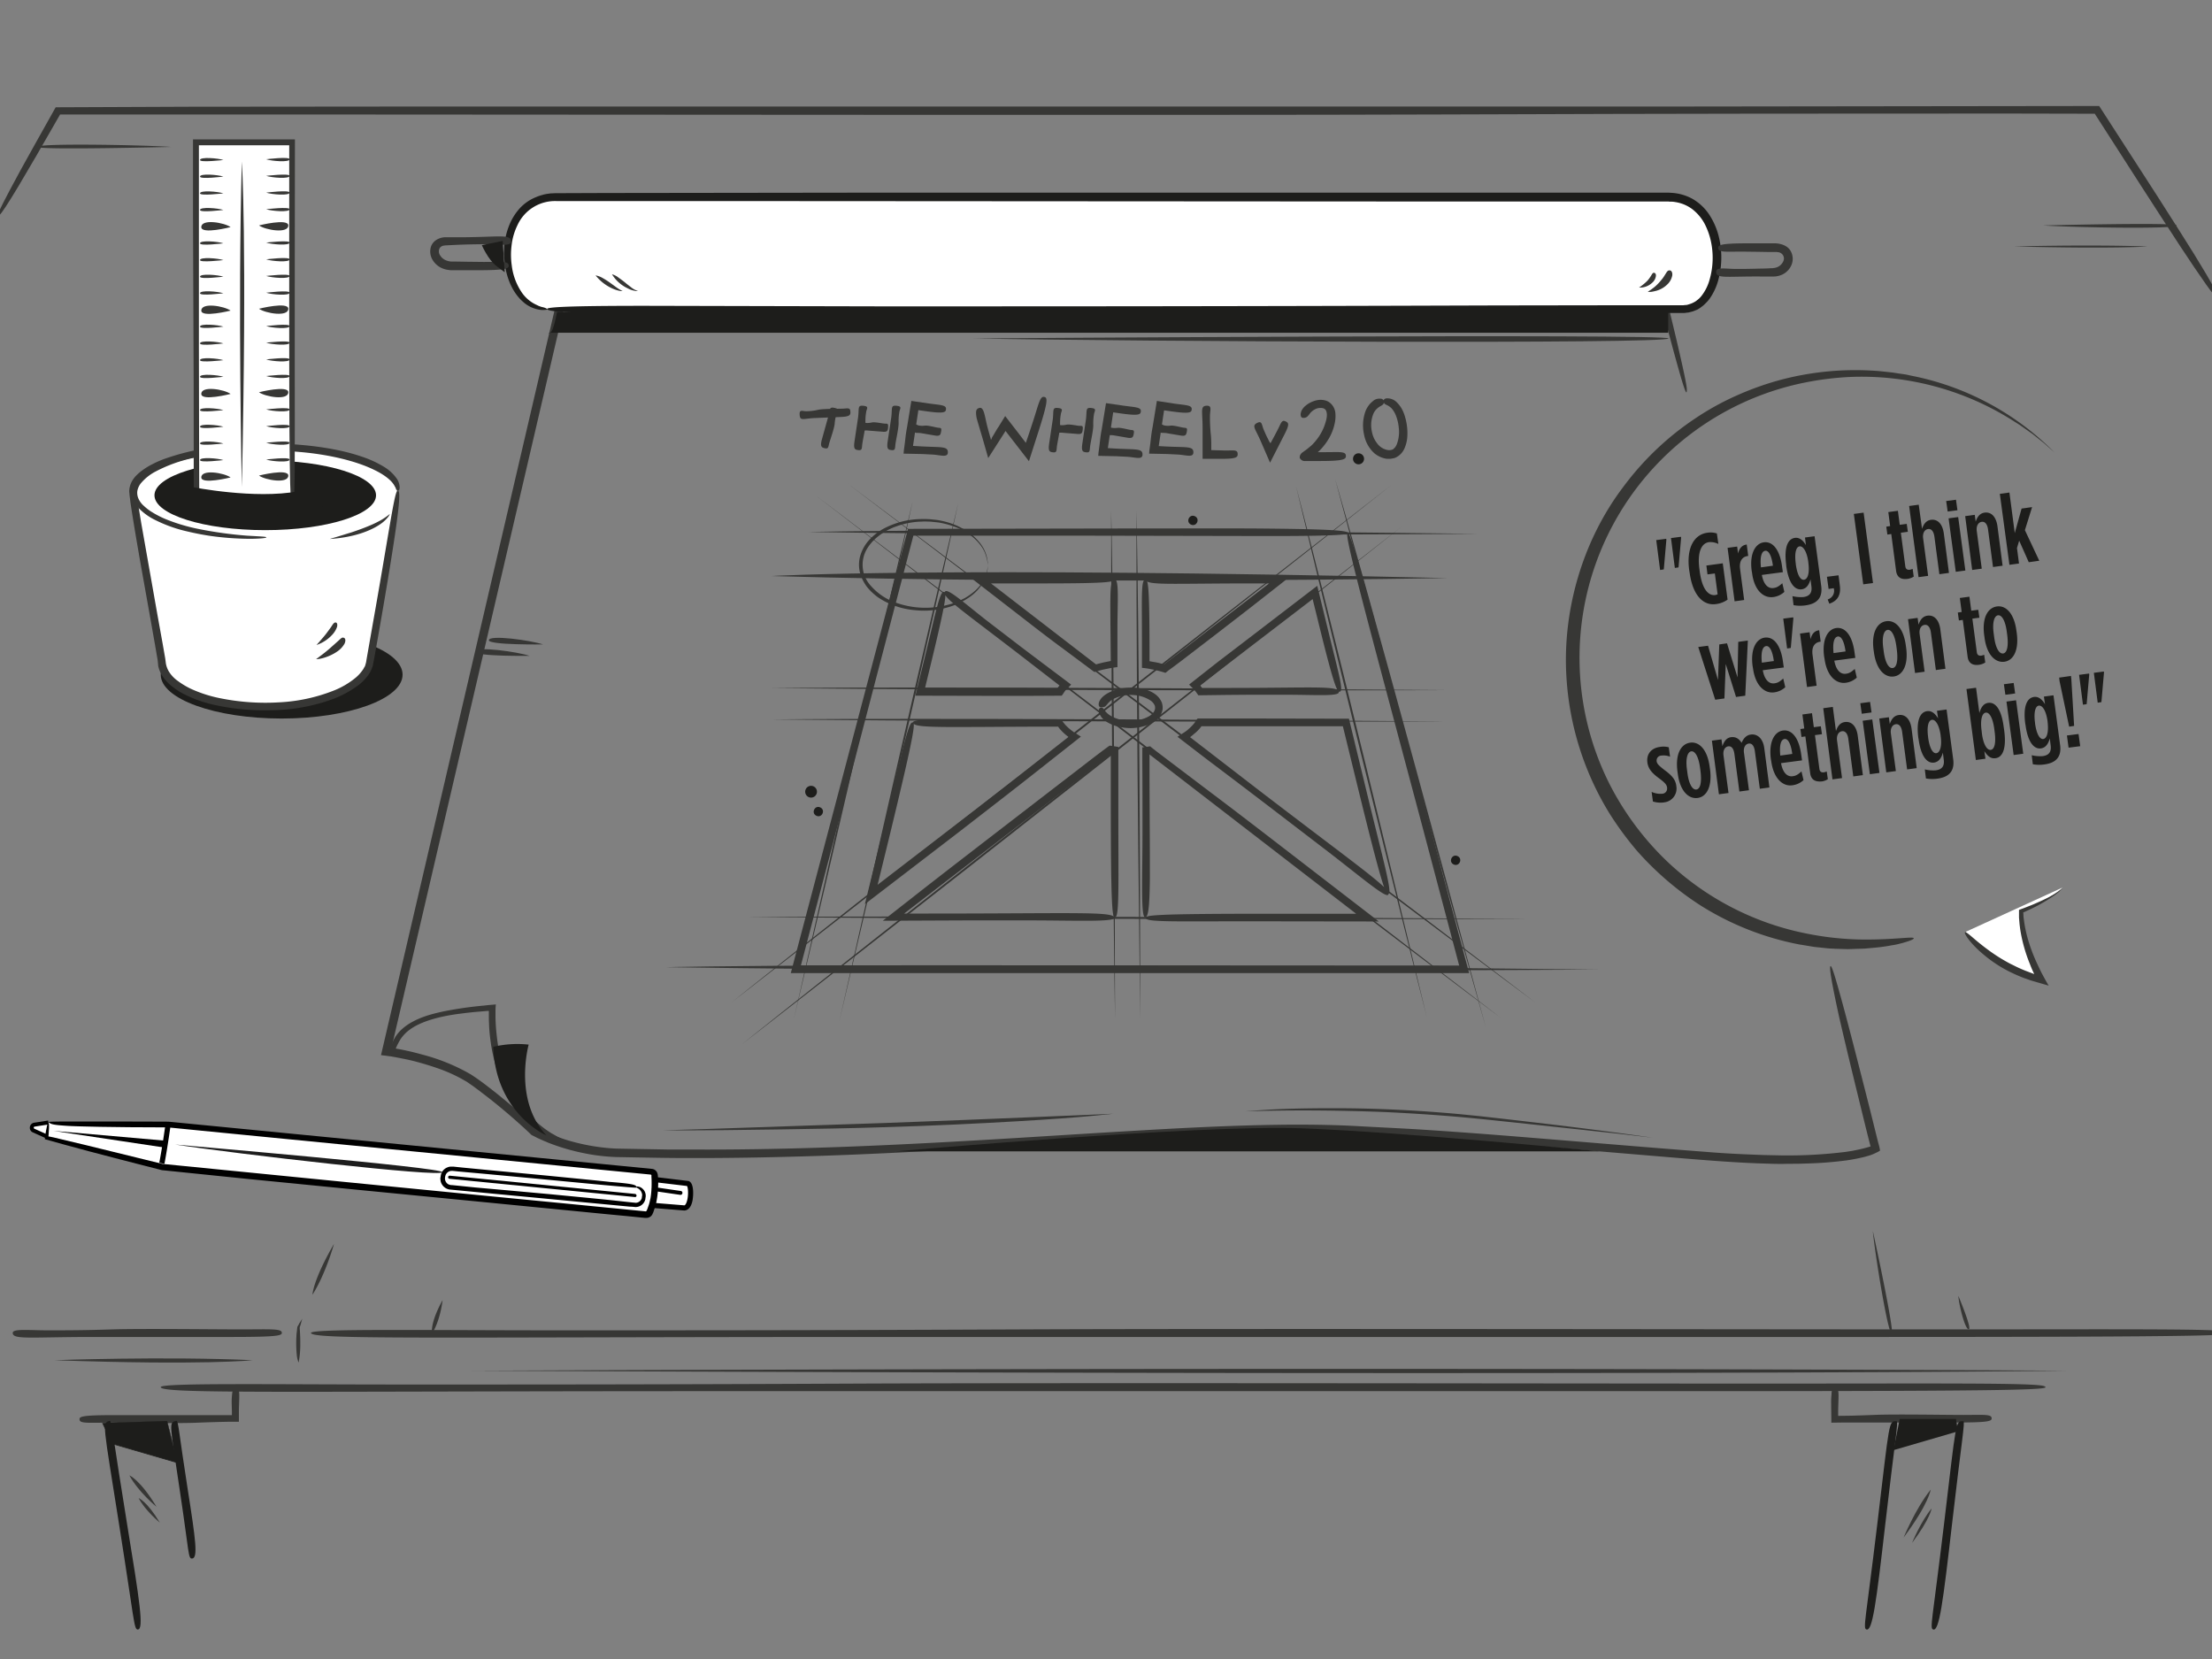 <svg id="Ebene_1" data-name="Ebene 1" xmlns="http://www.w3.org/2000/svg" viewBox="0 0 1200 900"><rect x="0" y="0" width="1200" height="900" fill="#808080" stroke="none"/><defs><style>.cls-1 { fill: #1d1d1b; } .cls-2 { fill: #373735; } .cls-3 { fill: #fff; } .cls-4 { fill: #1d1d1d; } .cls-5 { fill: none; }</style></defs><title>Artboard 1</title><ellipse class="cls-1" cx="152.8" cy="366" rx="65.6" ry="23.8"/><path class="cls-2" d="M1202.7 161.3c-.9.6-8.3-10.1-20.2-28.1-5.9-9-12.9-19.9-20.8-32.1l-25.3-39.4-46.6-.1c-90.7 0-170.9 0-309.7.5s-496.3 0-619.1 0H32.6L19.9 84.2c-3.9 6.7-7.2 12.3-10 17-5.6 9.3-9 14.5-10.2 15.5-1.4 1.2-1.9 1 2-6.6 1.9-3.8 4.9-9.4 9.4-17.7l8-14.4 11.1-19.8 72.6-.3 109.1-.1h685.9l241-.3 31.5 48.8c8.4 13.1 14.9 23.4 19.9 31.4 10 16.2 13.6 23 12.5 23.6z"/><path class="cls-2" d="M993.1 524.1c.7-.2 2.9 7.2 6.5 20.4s8.5 32.4 14.5 56l4.6 18.5.8 3a19.15 19.15 0 0 1 .4 2.1c.1.2-.2.2-.3.3l-.5.3a4.67 4.67 0 0 1-1 .5l-1 .5c-.3.1-.6.3-.9.4l-1.3.5c-.8.3-1.7.5-2.6.8a97.51 97.51 0 0 1-10.5 2.1 203.51 203.51 0 0 1-22.1 1.7c-3.8.2-7.6.1-11.5.2s-7.8-.1-11.8-.2c-15.9-.5-32.5-1.9-49.5-3.3l-52.5-4.4c-35.8-3-70.5-5.9-106-7.8-17.7-.9-35.6-1.7-53.9-1.3l-6.9.1-6.9.2c-4.6.1-9.3.2-13.9.4-9.3.4-18.8.8-28.5 1.3-38.5 2-79.3 4.9-124.3 7.5-22.5 1.2-46 2.4-70.8 3.2s-50.8 1.3-78.3 1.1c-9.4-.1-19.3-.3-30.4-.5a104.37 104.37 0 0 1-17.7-2.1 113.5 113.5 0 0 1-18.9-5.5c-.8-.3-1.6-.7-2.4-1s-1.6-.7-2.5-1.1-1.6-.7-2.5-1.2l-1.2-.6-.6-.3-.5-.3-.5-.5c-2.6-2.5-5.3-4.9-8.1-7.4-5.7-5-11.8-10.1-18.6-15.2-.8-.7-1.7-1.3-2.5-1.9s-1.7-1.3-2.6-1.9l-2.6-1.8-2.8-1.6a84.1 84.1 0 0 0-12.3-5.5c-4.5-1.6-9.2-3-13.8-4.2-2.4-.6-4.9-1.1-7.4-1.6-1.2-.2-2.5-.5-3.8-.7l-1-.2-1.7-.2c-1.1-.2-2.5-.3-3.8-.5l103.7-445.1 359.2.1h225.9l8.7 35.1q3.6 14.55 6 24.9c3.2 13.8 4.9 21.8 4.9 23.9 0 2.6-.4 3-3.5-7.6-1.5-5.3-3.8-13.4-6.9-25.2l-5.5-20.9-6.8-26.1-48.9.2-66.1.1-188 .1H314.1L212.4 568.4l.5.1 2.7.5c1.9.3 3.7.7 5.5 1.1 3.7.8 7.3 1.8 10.9 2.8a106.56 106.56 0 0 1 21 8.6l2.5 1.4 2.4 1.6c1.6 1.1 3.1 2.2 4.6 3.3 3 2.3 5.9 4.5 8.8 6.9 5.8 4.7 11.5 9.5 17 14.6l2.1 1.9.5.5.1.1 1.2.6 2.4 1.2a18.88 18.88 0 0 0 2.5 1.1c3.3 1.4 6.8 2.6 10.2 3.7a111.2 111.2 0 0 0 21.4 4.3c1.8.2 3.6.3 5.4.4l5.5.1 11.1.2 11.1.2h11.1c59.3.4 118.6-2.6 177.8-6.2 27.7-1.7 54.1-3.4 79.4-4.8s49.4-2.4 72.4-2.5c11.5 0 22.8.2 33.7.8s21.5 1.1 31.9 1.7c20.7 1.3 40.3 2.8 58.8 4.3 37 3 69.8 5.8 98.8 8 7.2.6 14.2 1 21 1.3l10 .4 9.6.2a254.31 254.31 0 0 0 34.9-1.9l3.9-.6c1.3-.3 2.5-.5 3.8-.8s2.5-.6 3.6-.9c.6-.2 1.2-.3 1.7-.5l.6-.2s.1.2-.2-.6l-.9-3.5-1.7-6.8-6-24.5c-3.6-14.8-6.4-26.6-8.5-35.8-4-18.5-5.3-26.4-4.4-26.6z"/><path class="cls-3" d="M296.8 167.9h616.4c25 0 26.7-61.1-8.3-61.1H301.8c-36.7 0-33.4 61.1-5 61.1z"/><path class="cls-1" d="M296.8 167.6c0-1.3 20.8-1.7 53.9-1.7l127.1.3c97.7 0 184 0 333.4-.5l66.1-.1H913c.5 0 .7-.1 1.1-.1l1.1-.1 1-.3a13.84 13.84 0 0 0 3.9-1.8c.6-.5 1.2-.9 1.7-1.4a12.17 12.17 0 0 0 1.5-1.7 25.09 25.09 0 0 0 4.2-8.7 42.64 42.64 0 0 0 .7-20.4 38.24 38.24 0 0 0-3.5-9.8 24.76 24.76 0 0 0-6.6-7.8 20.54 20.54 0 0 0-9.4-3.9 11.4 11.4 0 0 0-2.6-.2c-.4 0-.9-.1-1.3-.1H752l-326.8-.2H302.3a22.39 22.39 0 0 0-21.6 13.1 33.51 33.51 0 0 0-3.2 11.2 40.27 40.27 0 0 0 .1 10.4 33.14 33.14 0 0 0 5.7 15.2 19.56 19.56 0 0 0 8 6.5l.8.4c.3.1.5.2.8.3a9.29 9.29 0 0 0 1.3.4 8.45 8.45 0 0 1 1.7.5c.7.3 1.1.6.9.8a1.8 1.8 0 0 1-1 .2 10.45 10.45 0 0 1-2.5 0 17.12 17.12 0 0 1-9.7-4.5c-3.9-3.4-7.8-9.5-9.4-18.3-.2-1.1-.4-2.2-.5-3.4a11 11 0 0 0-.2-1.8l-.1-1.9c-.1-1.2.1-2.5.1-3.9a19.15 19.15 0 0 1 .5-4.1 38.32 38.32 0 0 1 2.5-8.6 30.61 30.61 0 0 1 5.3-8.4 24.06 24.06 0 0 1 9.1-6.3 23.07 23.07 0 0 1 2.8-1c.5-.1 1-.3 1.4-.4l1.5-.3 1.5-.2a7.57 7.57 0 0 1 1.5-.1c1-.1 2.1-.1 3.1-.1l25.8-.1 151.2-.2H905l1.5.1a26.72 26.72 0 0 1 11.7 3.3 27.21 27.21 0 0 1 8.9 8.3 38.58 38.58 0 0 1 5 10.9 46.79 46.79 0 0 1 .4 23.5 32.29 32.29 0 0 1-4.8 11.1 15.91 15.91 0 0 1-2 2.4l-1.1 1.1a10.59 10.59 0 0 1-1.2 1 15.86 15.86 0 0 1-2.7 1.8l-1.5.6a8.8 8.8 0 0 1-1.5.5l-1.6.4c-.5.1-1.1.1-1.6.2s-1.1.1-1.6.1H684.6l-307 .2c-59.3.2-80.8-.4-80.8-2.4z"/><path class="cls-2" d="M332 148.8a9.08 9.08 0 0 1 3.4 1.7c1.4 1 2.8 2 4.1 3.1.8.7 1.8 1.4 2.8 2.2a11.34 11.34 0 0 0 3.9 2.1h-.9a1.7 1.7 0 0 1-.7-.1 12.47 12.47 0 0 1-4.1-1.4 19.54 19.54 0 0 1-8.5-7.6zM323.1 149.4a11.08 11.08 0 0 1 3.6 1.3 40.8 40.8 0 0 1 4.4 2.8l2.9 2.1a21.38 21.38 0 0 0 3.8 2.3h-.4a4.87 4.87 0 0 1-1.2-.1 18.71 18.71 0 0 1-4-1.3 24.45 24.45 0 0 1-9.1-7.1zM212.6 571.8c-.9-.1-1.2-2.8.5-6.7a20.63 20.63 0 0 1 4.1-6 28.84 28.84 0 0 1 7-5c5.3-2.8 10.7-4.2 16.8-5.5a206.72 206.72 0 0 1 21.8-3.1l1.6-.2 4.6-.4c-.1 1.1-.2 2.3-.2 3.5v2.1c0 1.3 0 2.6.1 4 .1 2.8.4 5.9.8 9.2a92.22 92.22 0 0 0 4.9 20.1 69.41 69.41 0 0 0 9.6 17.5 57.44 57.44 0 0 0 10.5 10.4c.7.6 1.5 1.1 2.2 1.6l2.1 1.4c1.5.8 2.8 1.6 4.1 2.3l3.6 1.7c1.1.5 2.2.9 3.1 1.3 1.8.8 3.3 1.3 4.3 1.8s1.5.9 1.6 1.3c.1.8-.2 1.3-4.2.4-1.3-.3-2.5-.7-3.7-1.1-.7-.3-1.6-.5-2.5-.9l-2.8-1.3a57.2 57.2 0 0 1-15-10.3 64.09 64.09 0 0 1-10.8-13.5 76.84 76.84 0 0 1-7-15.8 88.5 88.5 0 0 1-3.7-16.8 80.86 80.86 0 0 1-.7-8.6c-.1-1.4-.1-2.9-.1-4.3v-2.5h-.5l-2.4.2-4.7.4c-3.2.3-6.3.7-9.4 1.1-8.7 1.2-15.7 3.1-20.8 5.5a28.91 28.91 0 0 0-6.3 3.9 20.51 20.51 0 0 0-3.7 4.1 33.63 33.63 0 0 0-3 6c-.5 1.7-1.1 2.3-1.8 2.2zM277.2 131c0 2.7-5.4 1.5-11.6 1.5s-11.8 0-21.4.5l-2 .1a9.85 9.85 0 0 0-1.7.2 2.88 2.88 0 0 0-2.2 1.8 3.94 3.94 0 0 0 .5 3.5 6.73 6.73 0 0 0 3.6 2.8 10.27 10.27 0 0 0 2.4.5h2.9l5.8.1 8.9.1c8.5 0 13.1-.5 13.5 1.5s-.4 3-17 3h-13.5a9.7 9.7 0 0 1-1.7-.1 13 13 0 0 1-3.4-.8 11.07 11.07 0 0 1-5.5-4.5 8.79 8.79 0 0 1-1-7.4 7.27 7.27 0 0 1 2.4-3.3 9.71 9.71 0 0 1 3.6-1.6 11 11 0 0 1 1.8-.2h10.6c19.5-.2 25-1.7 25 2.3zM931 147.4c0-2.7 5.1-1.5 11-1.5 3 0 5.8 0 9-.1 1.6 0 3.3-.1 5.2-.1l2.9-.1 1.6-.1h.8l.7-.1a6.6 6.6 0 0 0 2.8-.9 6.14 6.14 0 0 0 2.3-2.5 3.46 3.46 0 0 0-2.9-5.2 4.87 4.87 0 0 0-1.2-.1H959l-5.5-.1-8.5-.1c-8 0-12.4.5-12.8-1.5s.3-3 16.1-3h14.3a12.42 12.42 0 0 1 3.3.4 9.68 9.68 0 0 1 3.3 1.4 7.06 7.06 0 0 1 2.5 2.9 8.62 8.62 0 0 1 .1 7.2 10.16 10.16 0 0 1-4.8 5 12.6 12.6 0 0 1-3.3 1 9.7 9.7 0 0 1-1.7.1h-7.3c-18.4-.1-23.7 1.3-23.7-2.6z"/><path class="cls-1" d="M297.6 180.5H905v-11.3H302.2c0-.1-2.3 13.5-4.6 11.3z"/><path class="cls-2" d="M905.2 183.6c0 3.1-292.3 1.7-377.1 0 0 0 377.1-2.7 377.1 0z"/><path class="cls-1" d="M488.1 624.6h379.7s-105.3-10.4-161.7-12.5S486 624.6 486 624.6"/><path class="cls-2" d="M905.7 146.7c1-.1 1.7 1.1 1.5 2.7a9.05 9.05 0 0 1-2.9 5.1 13.66 13.66 0 0 1-5.6 3.2 26.14 26.14 0 0 1-2.7.6 7.39 7.39 0 0 1-2.1 0l.6-.4c.4-.3 1-.6 1.6-1.1a22.66 22.66 0 0 0 4.3-3.9c.6-.7 1.3-1.5 1.8-2.2s.9-1.4 1.3-2c.8-1.3 1.3-2.1 2.2-2zM897.3 148c.7 0 1.2.8 1 1.9a5.92 5.92 0 0 1-2 3.5 9.72 9.72 0 0 1-3.8 2.2 9.35 9.35 0 0 1-3.3.4l.4-.3a5.94 5.94 0 0 0 1.1-.8 25.47 25.47 0 0 0 3-2.6 19.41 19.41 0 0 0 2.1-2.9c.6-1 .9-1.5 1.5-1.4z"/><circle class="cls-1" cx="737" cy="248.9" r="3"/><path class="cls-2" d="M453.2 221.4c2.6.7 1.1 1.7.6 3.2a23.64 23.64 0 0 0-1 5.3c-.2 2.4-2.3 8.3-2.9 10.4s-.4 3.3-2.3 2.9-2.8-.9-1.7-4.9l3.2-11.5c1.4-4.7.3-6.4 4.1-5.4z"/><path class="cls-2" d="M433.8 224.7c-.1-2.7 1.6-1.6 3.5-1.6a29.77 29.77 0 0 0 6.6-.8c2.9-.6 10.6-.5 13.2-.6s4-.7 4.2 1.3 0 3-5.1 3.2l-14.6.6c-6 .3-7.7 1.8-7.8-2.1zM468.9 220.2c2.6.4 1.2 1.7 1 3.3a28.31 28.31 0 0 0-.4 5.8c.1 2.6-1.4 9.2-1.7 11.5s0 3.6-2 3.4-2.9-.5-2.2-5l1.9-12.7c.7-5.2-.6-6.9 3.4-6.3zM486.9 220.2c2.6.4 1.2 1.7 1 3.3a28.31 28.31 0 0 0-.4 5.8c.1 2.6-1.4 9.2-1.7 11.5s0 3.6-2 3.4-2.9-.5-2.2-5l1.9-12.7c.7-5.2-.6-6.9 3.4-6.3zM514.2 245.6c-.2 2.7-3.8 1.3-8.2 1l-6-.3-9.8-.2a27.51 27.51 0 0 1 .3-2.9l.4-3.1.3-2.6c.2-1.8.5-3.9.9-5.9l2.3-14.1 9.6 1.4c5.9.8 9.2.8 9.2 2.8s-.7 2.9-12.2 1.2l-2.8-.4-2.9 19.4 1.7.1c13.4.9 17.4-.3 17.2 3.6z"/><path class="cls-2" d="M467.4 230.7c.2-2.7 1-1.4 2-1.3a10.33 10.33 0 0 0 3.5-.2c1.6-.4 5.5.5 6.9.6s2.1-.3 2 1.7-.3 3-3 2.7l-7.6-.6c-3.1-.4-4.1 1-3.8-2.9zM574.5 221.4c2.6.4 1.2 1.7 1 3.3a28.31 28.31 0 0 0-.4 5.8c.1 2.6-1.4 9.2-1.7 11.5s0 3.6-2 3.4-2.9-.5-2.2-5l1.9-12.7c.7-5.2-.6-6.9 3.4-6.3zM592.5 221.4c2.6.4 1.2 1.7 1 3.3a28.31 28.31 0 0 0-.4 5.8c.1 2.6-1.4 9.2-1.7 11.5s0 3.6-2 3.4-2.9-.5-2.2-5l1.9-12.7c.7-5.2-.5-6.9 3.4-6.3z"/><path class="cls-2" d="M573 231.9c.2-2.7 1-1.4 2-1.3a10.33 10.33 0 0 0 3.5-.2c1.6-.4 5.5.5 6.9.6s2.2-.3 2 1.7-.3 3-3 2.7l-7.6-.6c-3.1-.4-4.1 1-3.8-2.9zM496.2 231.9c.4-2.6 1.1-1.3 2.1-1.1a10.36 10.36 0 0 0 3.5.1c1.6-.2 5.5.9 6.9 1.1s2.2-.1 1.9 1.8-.5 2.9-3.2 2.5l-7.6-1.3c-3.1-.5-4.2.8-3.6-3.1zM619.8 246.8c-.2 2.7-3.8 1.3-8.2 1l-6-.3-9.8-.2a27.5 27.5 0 0 1 .3-2.9l.4-3.1.3-2.6c.2-1.8.5-3.9.9-5.9l2.3-14.1 9.7 1.4c5.9.8 9.2.8 9.2 2.8s-.7 2.9-12.2 1.2l-2.8-.4-2.9 19.4 1.7.1c13.3.9 17.3-.3 17.1 3.6z"/><path class="cls-2" d="M600.7 233.1c.4-2.6 1.1-1.3 2.1-1.1a10.36 10.36 0 0 0 3.5.1c1.6-.2 5.5.9 6.9 1.1s2.2-.1 1.9 1.8-.5 2.9-3.2 2.5l-7.6-1.3c-3.2-.5-4.3.8-3.6-3.1zM647.4 245.6c-.2 2.7-3.8 1.3-8.2 1l-6-.3-9.8-.2a27.5 27.5 0 0 1 .3-2.9l.4-3.1.3-2.6c.2-1.8.5-3.9.9-5.9l2.3-14.1 9.7 1.5c5.9.8 9.2.8 9.2 2.8s-.7 2.9-12.2 1.2l-2.8-.4-2.9 19.4 1.7.1c13.3.8 17.3-.4 17.1 3.5z"/><path class="cls-2" d="M629.5 231.9c.4-2.6 1.1-1.3 2.1-1.1a10.36 10.36 0 0 0 3.5.1c1.6-.2 5.5.9 6.9 1.1s2.2-.1 1.9 1.8-.5 2.9-3.2 2.5L633 235c-3.1-.5-4.2.8-3.5-3.1zM531.3 221.3c2.6-.7 2.9 4.8 4.5 10.8l1.3 4.7.2.6.1.4.2.8a3.7 3.7 0 0 0 .5-1.1l.1-.1v-.1c0-.1 0-.1.1-.2l.8-1.3 1.7-2.9.5-.8.3-.4.5-.8 3.2-5.2 7.6 9.8 3.2 4.2.4.5v.1l.2-.6 1.6-4.7 2.4-7.3c2.6-8.1 3.5-12.6 5.5-12.4s2.7 1.3-2.3 17.1l-5.7 17.8-12.7-16.4-6.9 10.8-2.5 3.9-3-10.5-1.4-4.7c-.8-2.8-1.5-5-1.9-6.6-.6-3.5-.4-4.9 1.5-5.4zM654.9 220.1c2.7 0 1.5 2.6 1.5 5.6a90.52 90.52 0 0 0 .5 10.4c.1 1.1.2 2.7.2 4.6v3.5h.6l2.8.1c1.8 0 3.3.1 4.4.1 4.1 0 6.3-.5 6.5 1.5s-.2 3-8.2 3h-10.8v-16.5c0-9.6-1.5-12.3 2.5-12.3zM682.3 229.3c2.4-1.1 2.2 1.4 3.3 3.9.5 1.2 1 2.3 1.6 3.6.3.6.7 1.3 1 2l.6 1.1.2.3.1.1h.1a.35.35 0 0 0 .2-.1l.1-.2.9-1.7c1.2-2.2 2.3-4.3 2.9-5.5 1.6-3.1 2-5.1 3.9-4.3s2.6 1.5-.6 7.6L689 251l-4.9-11.3c-3.1-7.3-5.4-8.8-1.8-10.4zM707.1 226.7a1.31 1.31 0 0 1-1.4-1 4.87 4.87 0 0 1-.1-1.2 8.33 8.33 0 0 1 .4-1.5 7.8 7.8 0 0 1 2.4-3 13 13 0 0 1 3.8-2.2 11.66 11.66 0 0 1 4.5-.9 10.86 10.86 0 0 1 2.5.4 7 7 0 0 1 2.4 1.3 8.15 8.15 0 0 1 2.8 5.2 18.38 18.38 0 0 1-.4 6.2 27.11 27.11 0 0 1-3.1 7.9 31.94 31.94 0 0 1-3.1 4.4c-.6.7-1.2 1.4-1.9 2.1-1 .9-.6.6-.7.7l-.2.1c-.1 0 0 .1 0 .1h4c7 0 10.8-.5 11.1 1.6s-.3 3.2-14 3.2h-8.7a2.87 2.87 0 0 1-1.9-1.1c-.1-.2-.3-.3-.4-.5v-.8l.1-.4a3 3 0 0 1 .6-1.1l.2-.3c.2-.1.3-.3.5-.4l1.1-.8c.7-.5 1.4-1 2-1.5l1.8-1.5.5-.5c.1-.1.3-.2.4-.4.5-.5 1-1.1 1.5-1.7a27.75 27.75 0 0 0 4.5-7.6c1-2.7 2-5.9 1.3-8.1a2.56 2.56 0 0 0-2.1-2 6.54 6.54 0 0 0-3.1.2 8.64 8.64 0 0 0-3.7 2.6 11.92 11.92 0 0 1-1.5 1.8 3 3 0 0 1-2.1.7zM750.7 217.9c.2 1.4-.7 1.8-1.9 2.5a9.51 9.51 0 0 0-2 1.5 8 8 0 0 0-1.8 2.7 16.24 16.24 0 0 0-1.1 7.2 20.73 20.73 0 0 0 .8 4.2 14.22 14.22 0 0 0 2.3 4.4 9 9 0 0 0 5.2 3.6 5 5 0 0 0 3.4-.2l.3-.2.3-.3.6-.6a7.68 7.68 0 0 0 1-1.8 18.75 18.75 0 0 0 1-9.1 23.41 23.41 0 0 0-1.7-6.8 12.88 12.88 0 0 0-2.2-3.5 9.51 9.51 0 0 0-2-1.5 3 3 0 0 1-.8-.4l-.6-.3a1.59 1.59 0 0 1-.8-1 2 2 0 0 1-.1-1.3 2.25 2.25 0 0 1 2-.9 7.11 7.11 0 0 1 5.1 2.1 16.43 16.43 0 0 1 2.6 3.3 21 21 0 0 1 2 4.9 30.88 30.88 0 0 1 1.1 11.3 18.62 18.62 0 0 1-1.5 5.6 9.84 9.84 0 0 1-4.3 4.7 5.23 5.23 0 0 1-1.6.6c-.5.1-1.1.2-1.7.3h-1.6a7.72 7.72 0 0 1-1.5-.2 14.16 14.16 0 0 1-5.5-2.7 18 18 0 0 1-5.7-10.2 22.84 22.84 0 0 1 .4-11.6 12.92 12.92 0 0 1 4.4-6.6 5.11 5.11 0 0 1 4.1-1.3 1.64 1.64 0 0 1 1.8 1.6z"/><path class="cls-1" d="M267.6 567.9a56.44 56.44 0 0 1 19.2-1.2s-8.4 30 9.6 49.2c0 .1-27.6-11.9-28.8-48z"/><path class="cls-2" d="M438.5 288.6s87.6-2.4 363.9 1c0 0-202.9 1.5-363.9-1z"/><path class="cls-2" d="M402.5 566.5s85.3-68.7 358-280.9c0 .1-199.1 157.5-358 280.9zM396.6 544s85.4-68.6 358.1-280.8c0 .1-199.1 157.5-358.1 280.8z"/><path class="cls-2" d="M814.3 552.3S724.1 485.1 442.8 269c.1.1 207.9 157.3 371.5 283.3zM833 543.9s-90.6-66.8-373.2-281.6c0 0 208.8 156.2 373.2 281.6z"/><path class="cls-2" d="M519.8 273s-14.2 67.9-64.4 280.7c.1 0 34.9-156.8 64.4-280.7zM495.1 272s-14.1 67.8-64.4 280.7c.1 0 34.9-156.8 64.4-280.7zM724.3 259.9s21.1 71.2 81.8 297.7c0 0-46.7-165.7-81.8-297.7zM703.1 263.8s18.4 69 70.9 287.9c-.1 0-40.6-160.4-70.9-287.9zM616.5 277.1s1.8 66.3 2.1 275.6c0 0-2.2-153.7-2.1-275.6zM602.8 277.1s1.8 66.3 2.1 275.6c-.1 0-2.2-153.7-2.1-275.6z"/><path class="cls-2" d="M405.3 497.5s102.2-1.1 424.6 1c0 .1-236.8.5-424.6-1zM418.5 312.5s88.3-5.3 367 1.1c0 0-204.7 3.6-367-1.1zM418.5 373.3s88.3-1.2 367 1.1c0 .1-204.7.5-367-1.1zM418.5 390.3s88.3-1.2 367 1.1c0 0-204.7.5-367-1.1zM361 524.7s121.8-3.1 505.9 1.3c0 0-282.2 1.9-505.9-1.3z"/><path class="cls-2" d="M535.9 306.4l-.1 2.2a27.4 27.4 0 0 1-.5 2.8l-.6 1.8c-.3.7-.6 1.4-.9 2a24.52 24.52 0 0 1-8.4 9.1l-1.7 1.1-1.8 1a3.13 3.13 0 0 1-1 .5l-1 .5-2.1.9a48.63 48.63 0 0 1-9.8 2.5 46.62 46.62 0 0 1-11.8.2 43.39 43.39 0 0 1-13.2-3.3 42.24 42.24 0 0 1-6.6-3.6 30.82 30.82 0 0 1-5.9-5.5 22.42 22.42 0 0 1-3.9-7.7 17.55 17.55 0 0 1 0-9.1 22.06 22.06 0 0 1 4.5-8.4 31.25 31.25 0 0 1 7.7-6.3 44.47 44.47 0 0 1 20.4-5.5 51.86 51.86 0 0 1 5.6.1l2.9.3a29.31 29.31 0 0 1 2.9.5 40.5 40.5 0 0 1 11.2 4 30.27 30.27 0 0 1 9.6 7.8 19.46 19.46 0 0 1 4.5 12.1l-.2-1.2a7.84 7.84 0 0 0-.2-1.4l-.5-1.9c-.2-.7-.5-1.5-.8-2.3a22.56 22.56 0 0 0-1.4-2.6 27.33 27.33 0 0 0-4.8-5.4 36.79 36.79 0 0 0-7.5-4.8 49.43 49.43 0 0 0-9.9-3.1 23.58 23.58 0 0 0-2.8-.4l-2.9-.3-3-.1c-1 0-2 .1-3 .1a44.07 44.07 0 0 0-12.5 2.5 33.85 33.85 0 0 0-11.7 6.9 25.38 25.38 0 0 0-4.4 5.4 16.91 16.91 0 0 0 2.3 20.2 31.89 31.89 0 0 0 12.5 8.6 47.45 47.45 0 0 0 30.9 1l1.9-.6 1.8-.8.9-.4.9-.4 1.8-.9a31.83 31.83 0 0 0 6.3-4.6 23.26 23.26 0 0 0 4.6-6.2 21.68 21.68 0 0 0 1.7-7.3zM675.7 602.9s3.3-.3 10.9-.8 19.5-.9 36.8-.9 39.7.6 68.3 3.2l11 1.1 11.6 1.3 24.9 2.9c17.4 2.1 36.5 4.5 57.4 7.5l-20.7-2.4-52.9-5.7c-10.7-1.1-22.2-2.4-34.2-3.4s-24.4-1.8-37.1-2.4c-25.4-1-51.5-1.2-76-.4zM1038.2 509c.1.5-1.7 1.3-5.2 2.3-.9.3-1.9.5-3 .8a32.87 32.87 0 0 1-3.6.7 92.58 92.58 0 0 1-9.2 1.3l-5.5.5c-1.9.1-4 .1-6.1.2l-3.2.1-3.4-.1-3.5-.1c-1.2-.1-2.4-.1-3.6-.2l-7.6-.8c-2.6-.4-5.3-.9-8-1.3a155.25 155.25 0 0 1-53.6-21.1 164.81 164.81 0 0 1-34.7-29.8 177.2 177.2 0 0 1-14.6-19.8 159 159 0 0 1-23.6-74.2c-2.3-36 8.6-74 30.7-103.2a158.31 158.31 0 0 1 18-20.4 154.66 154.66 0 0 1 21-16.8 147.42 147.42 0 0 1 23-12.7 160.43 160.43 0 0 1 24.1-8.5 158.47 158.47 0 0 1 48-4.9c1.9.1 3.8.2 5.7.4l5.6.6c1.9.2 3.7.6 5.5.8l2.7.4 2.7.6a149.78 149.78 0 0 1 77.7 41.6l-5.3-4.7c-1.8-1.5-4-3.2-6.6-5.3l-4.4-3.1c-.8-.6-1.6-1.1-2.4-1.7l-2.7-1.7a153.12 153.12 0 0 0-45.8-19.9 153.28 153.28 0 0 0-43.7-4.5 164.63 164.63 0 0 0-24.3 3 152.28 152.28 0 0 0-105.9 218.3 156.67 156.67 0 0 0 31.1 41.6 153.22 153.22 0 0 0 75.8 39.1 163.56 163.56 0 0 0 30.5 3.2c17.5.1 27.3-1.8 27.4-.7z"/><path class="cls-3" d="M1066.4 505.5s13.4 18.8 41 26c0 0-11-19.1-11-37.3 0 0 15-5.6 22.5-12.7"/><path class="cls-2" d="M1066 505.8c.9-.6 4.7 3.7 11.9 9a91.86 91.86 0 0 0 13 8.2c1.3.6 2.6 1.3 3.9 1.9s2.7 1.2 4.2 1.8l4.5 1.7v-.1c0-.1.1.1-.2-.4-.7-1.5-1.4-3.1-2-4.7a83.69 83.69 0 0 1-3.3-9.6 81.33 81.33 0 0 1-2.1-9.8l-.3-2.4-.2-2.4-.1-1.2v-4.2l2.5-.9 1.8-.7c1.2-.5 2.4-.9 3.5-1.4 2.3-1 4.4-1.9 6.4-2.9a52.18 52.18 0 0 0 9.6-5.8l-1.4 1.3a44.65 44.65 0 0 1-4.3 3.3c-2.3 1.5-4.7 3-7.1 4.3-1.4.8-2.9 1.5-4.5 2.3l-2.4 1.1-1.8.8c0 .4.1.5.1 1.4a16.36 16.36 0 0 0 .2 2.2l.3 2.2.4 2.3a73.16 73.16 0 0 0 2.4 9.2 88.92 88.92 0 0 0 3.6 9.3l2.1 4.5.9 1.8c.4.7.8 1.5 1.2 2.2.8 1.5 1.7 3.1 2.6 4.6l-8.6-2.5-1-.3-.6-.2-1.1-.4-2.3-.8a91.89 91.89 0 0 1-8.5-3.8 71.39 71.39 0 0 1-13.4-9c-7.3-6.1-10.5-11.4-9.9-11.9z"/><path class="cls-1" d="M898.5 293l5.4-.7.1.5-1.4 16.1-2 .3zm8-1.1l5.4-.7.1.5-1.4 16.1-2 .3zM916.6 310.6l-.2-1.2c-1.7-12.4 2.8-19.5 9.9-20.4a11 11 0 0 1 5.1.4l.8 5.7a9.58 9.58 0 0 0-5-1c-4.1.5-6.5 5.3-5.3 14.4l.2 1.6c1.4 10.3 5.1 13.2 8.5 12.7a5.64 5.64 0 0 0 1.2-.4l-1.5-11.3-4 .5-.6-4.8 8.9-1.2 2.6 19.7a13.88 13.88 0 0 1-6.2 2.4c-6.5 1-12.6-4-14.4-17.1zM937.2 297.2l5.2-.7.5 3.8c.6-2.6 2-4.6 4.7-4.9l.8 6.2h-.1c-3.2.4-4.9 2.8-4.3 7.2l2.2 16.7-5.2.7zM950.5 310.9l-.2-1.1c-1.3-9.5 2-15 6.6-15.6 4.8-.6 8.7 4 9.9 13.4l.4 2.8-11.4 1.5c1 5.5 3.6 7.5 6.3 7.1 1.9-.2 3.1-1.1 4.8-2.6l1.1 4.7a10.82 10.82 0 0 1-6 2.8c-5.2.7-10.3-3.5-11.5-13zm11.3-4c-.7-5.4-2.3-8.4-4.2-8.1s-2.9 3.1-2.3 9zM973 328.3l-.6-4.9a19.39 19.39 0 0 0 5.9.5c3.2-.4 4.8-2.1 4.4-5.6l-.5-4c-.7 2.4-1.9 5-4.8 5.4-3.6.5-7.1-3-8.4-12.9v-.4c-1.3-9.9 1.1-14.1 4.7-14.6 2.8-.4 4.7 1.8 6 3.9l-.5-4.1 5.2-.7 3.6 27c.9 6.6-2.5 9.7-8.5 10.5a20.21 20.21 0 0 1-6.5-.1zm8-23.2v-.2c-.8-5.8-2.8-8.7-4.7-8.5s-2.9 3.5-2.1 9.4v.2c.8 5.9 2.5 8.8 4.5 8.5s3.1-3.5 2.3-9.4zM991.5 325.2a4.89 4.89 0 0 0 3.3-6.1l-2.8.4-.9-6.6 6.3-.8.7 5.5q1.05 7.65-5.7 9.9zM1005.7 278.8l5.3-.7 5.1 38.2-5.3.7zM1028.6 309.5l-2.6-19.8-2.1.3-.6-4.3 2.1-.3-1-7.6 5.2-.7 1 7.6 3.8-.5.6 4.3-3.8.5 2.4 18.1c.2 1.7 1.1 2.1 2.4 2a7.49 7.49 0 0 0 1.6-.5l.6 4.2a8.36 8.36 0 0 1-3.1 1.2c-3.2.5-6-.3-6.5-4.5zM1035.7 274.5l5.2-.7 1.8 13.1c.8-2.4 2.1-4.5 4.8-4.9 3.8-.5 6.3 2.4 7 7.3l2.8 21.5-5.2.7-2.7-20.4c-.4-2.9-1.7-4.4-3.5-4.1s-3 2.2-2.6 5.1l2.7 20.3-5.2.7zM1055.8 271.8l5.3-.7.8 5.7-5.3.7zm1.3 9.4l5.2-.7 3.9 29-5.2.7zM1066.1 280l5.2-.7.5 3.7c.8-2.4 2.1-4.5 4.8-4.9 3.8-.5 6.3 2.4 7 7.3l2.8 21.5-5.2.7-2.7-20.4c-.4-2.9-1.7-4.4-3.5-4.1s-3 2.2-2.6 5.1l2.7 20.3-5.2.7zM1084.9 267.9l5.2-.7 2.9 22 3.7-13.3 5.7-.8-3.9 12.5 7.8 16.6-5.7.8-5.2-11.7-1.2 4 1.1 8.4-5.2.7zM921.3 351l5.3-.7 5.4 18.6.7-19.3 4.2-.6 5.7 18.5.4-19.3 5.2-.7-1.4 29.9-5 .7-5.6-17.9-.7 18.7-5 .7zM951 362.6l-.2-1.1c-1.3-9.5 2-15 6.6-15.6 4.8-.6 8.7 4 9.9 13.4l.4 2.8-11.4 1.5c1 5.5 3.6 7.5 6.3 7.1 1.9-.2 3.1-1.1 4.8-2.6l1.1 4.7a10.82 10.82 0 0 1-6 2.8c-5.1.7-10.2-3.5-11.5-13zm11.3-4c-.7-5.4-2.3-8.4-4.2-8.1s-2.9 3.1-2.3 9zM967.4 335.6l5.4-.7.1.5-1.4 16.1-2 .3zM976.5 343.7l5.2-.7.5 3.8c.6-2.6 2-4.6 4.7-4.9l.8 6.2h-.1c-3.2.4-4.9 2.8-4.3 7.2l2.2 16.7-5.2.7zM989.8 357.4l-.2-1.1c-1.3-9.5 2-15 6.6-15.6 4.8-.6 8.7 4 9.9 13.4l.4 2.8-11.4 1.5c1 5.5 3.6 7.5 6.3 7.1 1.9-.2 3.1-1.1 4.8-2.6l1.1 4.7a10.82 10.82 0 0 1-6 2.8c-5.1.7-10.2-3.5-11.5-13zm11.4-4c-.7-5.4-2.3-8.4-4.2-8.1s-2.9 3.1-2.3 9zM1016.6 353.9l-.2-1.4c-1.2-9.3 1.9-14.8 6.9-15.5s9.4 3.9 10.6 13.2l.2 1.4c1.2 9.3-1.9 14.8-6.8 15.4s-9.4-3.8-10.7-13.1zm12.4-1.6l-.2-1.5c-.8-6.3-2.8-9.4-4.8-9.1s-3.2 3.8-2.3 10.1l.2 1.5c.8 6.3 2.8 9.4 4.9 9.1s3-3.8 2.2-10.1zM1035.1 335.9l5.2-.7.5 3.7c.8-2.4 2.1-4.5 4.8-4.9 3.8-.5 6.3 2.4 7 7.3l2.8 21.5-5.2.7-2.7-20.4c-.4-2.9-1.7-4.4-3.5-4.1s-3 2.2-2.6 5.1l2.7 20.3-5.2.7zM1067.4 356.1l-2.6-19.8-2.1.3-.6-4.3 2.1-.3-1-7.6 5.2-.7 1 7.6 3.8-.5.6 4.3-3.8.5 2.4 18.1c.2 1.7 1.1 2.1 2.4 2a7.49 7.49 0 0 0 1.6-.5l.6 4.2a8.36 8.36 0 0 1-3.1 1.2c-3.2.5-6-.3-6.5-4.5zM1076.6 345.9l-.2-1.4c-1.2-9.3 1.9-14.8 6.9-15.5s9.4 3.9 10.6 13.2l.2 1.4c1.2 9.3-1.9 14.8-6.8 15.4s-9.5-3.8-10.7-13.1zm12.3-1.5l-.2-1.5c-.8-6.3-2.8-9.4-4.8-9.1s-3.2 3.8-2.3 10.1l.2 1.5c.8 6.3 2.8 9.4 4.9 9.1s3-3.9 2.2-10.1zM896.7 434.8l-.7-5.2a11.52 11.52 0 0 0 5.8 1 2.78 2.78 0 0 0 2.6-2.9v-.4c-.2-1.5-1-2.6-4.4-5.1-3.8-2.8-5.8-5.1-6.3-8.5v-.1c-.6-4.6 2.2-7.8 6.8-8.4a11.07 11.07 0 0 1 4.8.2l.7 5.1a9.43 9.43 0 0 0-4.7-.6 2.65 2.65 0 0 0-2.6 2.6v.4c.2 1.4 1 2.3 4.5 5 4.2 3.1 5.8 5.3 6.2 8.5v.1a7.5 7.5 0 0 1-6.1 8.7c-.2 0-.4.1-.6.1a13.52 13.52 0 0 1-6-.5zM910.2 419.8l-.2-1.4c-1.2-9.3 1.9-14.8 6.9-15.5s9.4 3.9 10.6 13.2l.2 1.4c1.2 9.3-1.9 14.8-6.8 15.4s-9.5-3.8-10.7-13.1zm12.3-1.6l-.2-1.5c-.8-6.3-2.8-9.4-4.8-9.1s-3.2 3.8-2.3 10.1l.2 1.5c.8 6.3 2.8 9.4 4.9 9.1s3-3.8 2.2-10.1zM928.7 401.8l5.2-.7.5 3.7c.9-2.6 2.2-4.6 4.8-4.9s4.4 1.1 5.6 3.1c.8-1.9 2.3-4.2 5-4.5 3.4-.5 6.6 2 7.3 7.3l2.8 21.4-5.2.7-2.7-20.4c-.4-2.9-1.6-4.4-3.4-4.1s-2.9 2.2-2.5 5l2.7 20.3-5.2.7-2.7-20.4c-.4-2.9-1.6-4.4-3.4-4.1s-2.9 2.2-2.5 5l2.7 20.3-5.2.7zM960.9 413l-.2-1.1c-1.3-9.5 2-15 6.6-15.6 4.8-.6 8.7 4 9.9 13.4l.4 2.8-11.4 1.5c1 5.5 3.6 7.5 6.3 7.1 1.9-.2 3.1-1.1 4.8-2.6l1.1 4.7a10.82 10.82 0 0 1-6 2.8c-5.1.8-10.2-3.5-11.5-13zm11.4-4c-.7-5.4-2.3-8.4-4.2-8.1s-2.9 3.1-2.3 9zM982 419.3l-2.6-19.8-2.1.3-.6-4.3 2.1-.3-1-7.6 5.2-.7 1 7.6 3.8-.5.6 4.3-3.8.5L987 417c.2 1.7 1.1 2.1 2.4 2a7.49 7.49 0 0 0 1.6-.5l.6 4.2a8.36 8.36 0 0 1-3.1 1.2c-3.2.3-6-.4-6.5-4.6zM989.1 384.2l5.2-.7 1.7 13.1c.8-2.4 2.1-4.5 4.8-4.9 3.8-.5 6.3 2.4 7 7.3l2.8 21.5-5.2.7-2.7-20.4c-.4-2.9-1.7-4.4-3.5-4.1s-3 2.2-2.6 5.1l2.7 20.3-5.2.7zM1009.2 381.5l5.3-.7.8 5.7-5.3.7zm1.3 9.5l5.2-.7 3.9 29-5.2.7zM1019.5 389.8l5.2-.7.5 3.7c.8-2.4 2.1-4.5 4.8-4.9 3.8-.5 6.3 2.4 7 7.3l2.8 21.5-5.2.7-2.7-20.4c-.4-2.9-1.7-4.4-3.5-4.1s-3 2.2-2.6 5.1l2.7 20.3-5.2.7zM1044.8 422.3l-.6-4.9a19.39 19.39 0 0 0 5.9.5c3.2-.4 4.8-2.1 4.4-5.6l-.5-4c-.7 2.4-1.9 5-4.8 5.4-3.6.5-7.1-3-8.4-12.9l-.1-.4c-1.3-9.9 1.1-14.1 4.7-14.6 2.8-.4 4.7 1.8 6 3.9l-.6-4.1 5.2-.7 3.6 27c.9 6.6-2.5 9.7-8.5 10.5a19.08 19.08 0 0 1-6.3-.1zm8-23.1v-.2c-.8-5.8-2.8-8.7-4.7-8.5s-2.9 3.5-2.1 9.4v.2c.8 5.9 2.6 8.8 4.5 8.5s3.1-3.6 2.3-9.4zM1076.5 407.5l.6 4.1-5.2.7-5.1-38.5 5.2-.7 1.8 13.7c.7-2.4 1.9-5.1 4.8-5.5 3.6-.5 7.1 2.9 8.4 13.1l.3 2.1c1.3 10-1.1 14.4-4.7 14.8-2.9.5-4.7-1.7-6.1-3.8zm5.6-10.4l-.2-1.6c-.8-6-2.6-9.1-4.6-8.9s-3.1 3.7-2.3 9.7l.2 1.8c.8 5.9 2.8 9 4.8 8.7s2.9-3.7 2.1-9.7zM1087.1 371.2l5.3-.7.8 5.7-5.3.7zm1.4 9.4l5.2-.7 3.9 29-5.2.7zM1102.8 414.6l-.6-4.9a19.39 19.39 0 0 0 5.9.5c3.2-.4 4.8-2.1 4.4-5.6l-.5-4c-.7 2.4-1.9 5-4.8 5.4-3.6.5-7.1-3-8.4-12.9l-.1-.4c-1.3-9.9 1.1-14.1 4.7-14.6 2.8-.4 4.7 1.8 6 3.9l-.6-4.1 5.2-.7 3.6 27c.9 6.6-2.5 9.7-8.5 10.5a19 19 0 0 1-6.3-.1zm8-23.1v-.2c-.8-5.8-2.8-8.7-4.7-8.5s-2.9 3.5-2.1 9.4v.2c.8 5.9 2.6 8.8 4.5 8.5s3-3.6 2.3-9.4zM1117.3 369.5l-.2-1.9 6.4-.9.2 1.9 1.5 25.2-2.7.4zm4 29.5l6.3-.8.9 6.6-6.3.8zM1127.9 366.1l5.4-.7.1.5-1.4 16.1-2 .3zm8-1.1l5.4-.7.1.5-1.4 16.1-2 .3z"/><path class="cls-2" d="M604 604.2s-3.7.4-12 1.2-21.5 1.8-40.4 2.9-43.7 2.4-75.3 3.3c-15.8.5-33.3.8-52.7 1.1s-40.6.6-63.8.5l6.1-.2 16.9-.5 58.7-2c47.4-1.4 108.5-4 162.5-6.3zM257.9 353.5c.2-3.1 22.9.1 29.4 2.3 0 0-29.7.4-29.4-2.3zM265.2 347.3c.2-3.1 22.9.1 29.4 2.3 0 0-29.6.4-29.4-2.3z"/><path class="cls-3" d="M371.4 655.2c3.8-.1 4.3-12.3 2-13.3l-18-2.2-.1 1.6c0-1.6-.1-2.9-.1-3.9a1.92 1.92 0 0 0-1.7-1.7L91.3 609.5l.1-.4-.1.4-64.9-.4-.9 8L88 632.7 350.4 659a1.82 1.82 0 0 0 1.9-1.1 28 28 0 0 0 2-6.4l-.2 2.3zM18.6 610.2a1.65 1.65 0 0 0-1.3 1.9 2.15 2.15 0 0 0 .9 1.2l6.9 3.1 1.2-7.4z"/><path d="M26.4 608.7c-.2-.2 4-.3 14.2-.3s26.5 0 50.8.1l262.2 25.6a3.46 3.46 0 0 1 3 2.3 4.67 4.67 0 0 1 .3 1.7l.1 1.2a36.84 36.84 0 0 1 0 4.7 45.29 45.29 0 0 1-.8 7.4 23.69 23.69 0 0 1-.9 3.6l-.6 1.8-.3.9-.2.4-.2.5a3.63 3.63 0 0 1-3.1 2.1h-1.1l-3-.3-5.9-.6-11.6-1.1-22.4-2.2-41.8-4.1-72.7-7.1-58.7-5.8-45.9-4.7-22.2-5.7-17.6-4.6c-5.1-1.4-9.6-2.6-13.3-3.6L24.3 618l.4-3 .3-1.7c.2-1 .4-1.9.5-2.5.3-1.3.6-1.8.8-1.7s.3.6.3 1.8a22.75 22.75 0 0 1-.1 2.4l-.2 3.2 1.1.2 1.9.4 4.6 1.1 12.6 3 41.6 10.2 99.9 9.9 73.3 7.2 43.4 4.2 23.5 2.3 12.2 1.2 6.2.6 3.1.3c.7.1.6.1.8 0l.3-.3.3-.7.3-.8c.2-.6.4-1.1.6-1.7.4-1.2.6-2.4.9-3.6a49 49 0 0 0 .6-7.7c0-1.3 0-2.6-.1-3.8v-.9c0-.1 0-.2-.1-.2a.52.52 0 0 0-.4-.2c-137.2-13.4-216.5-21.1-261.8-25.6l-20.9-.1-15.8-.2c-8.9-.2-14.9-.3-18.9-.6-7.9-.5-8.2-1.1-9.1-2z"/><path d="M371.3 656.7l-17.4-1.4.2-2.8 17.2 1.4c.3-.1.7-.5 1.1-1.5 1.2-3.1 1-7.9.3-9l-17.6-2.1.3-2.8 18.2 2.2.2.1c2.7 1.2 2.4 7.5 1.9 10.4-.9 4.6-3.1 5.4-4.4 5.5zm1.3-13.6zM345.4 644.2c.1.2-1.4.1-5-.2s-9.4-.8-18-1.6l-34.7-3.3-24.8-2.3-14.4-1.3-1.9-.2-1-.1h-.8a3.62 3.62 0 0 0-3.2 2.7l-.1.4-.1.5v.8a3.76 3.76 0 0 0 1.4 2.6 3.51 3.51 0 0 0 1.4.6l.4.1h.5l1 .1 4 .4 7.8.8 14.6 1.3 25.4 2.3c15.3 1.5 27.3 2.6 36.5 3.6l6.4.7 2.8.3c.5 0 .9.1 1.2.1a2.77 2.77 0 0 0 .9-.1 3.53 3.53 0 0 0 2.3-2 1.45 1.45 0 0 0 .2-.7c0-.3.1-.7.1-.8a2.44 2.44 0 0 0 0-1.2 4.57 4.57 0 0 0-2-2.9c-.7-.4-1.1-.6-1-.9s.2-.3.8-.2a4.2 4.2 0 0 1 2.5 1.2 5 5 0 0 1 1.7 3.8 2.77 2.77 0 0 1-.1.9c0 .3-.1.6-.1.9a5.4 5.4 0 0 1-5.6 4.3 26.36 26.36 0 0 0-2.8-.2l-97.9-9.3a5.93 5.93 0 0 1-4.7-4.3 8.75 8.75 0 0 1-.2-1.6 2.2 2.2 0 0 1 .1-.8l.1-.7a5.75 5.75 0 0 1 3.9-4.7 4.15 4.15 0 0 1 1.6-.3h1.5l4.8.5 17.7 1.7 28.5 2.7c16.1 1.6 26.7 2.6 33.9 3.4 14.1 1.1 14 1.7 14.4 3zM89.2 631.4l-2.8-.6c1.7-8.6 3.5-21.8 3.5-21.9l2.8.4c0 .1-1.8 13.3-3.5 22.1zM24.7 617.4l-6.9-3.1a2.68 2.68 0 0 1-1.6-2.8 2.77 2.77 0 0 1 2.1-2.4l7.8-1.2.3 2.1-7.7 1.2c-.2 0-.3.2-.4.5a.71.71 0 0 0 .3.6l6.9 3.1z"/><path d="M90.6 618.9l-61.5-5.4 60.5 9.1 1-3.7z"/><path class="cls-4" d="M240 635.9c-.3 3-112.6-10-145-15 0 .1 145.3 12.4 145 15z"/><path d="M344.5 649.4l-100.6-9.9a.85.85 0 0 1 .1-1.7l100.5 9.9a.88.88 0 0 1 .8.9.74.74 0 0 1-.8.8zM369.2 648.2h-.2l-14.4-2.1a1.06 1.06 0 0 1 .3-2.1l14.4 2.1a1 1 0 0 1 .9 1.2 1 1 0 0 1-1 .9z"/><path class="cls-3" d="M216.1 266.3c0-13.1-32.2-23.6-72-23.6s-72 10.6-72 23.6c0 7.1 15.3 89.5 15.5 93.2.9 13.8 25.3 23.9 56.5 23.9s54.7-11.9 56.5-23.9c.5-3.7 15.5-86.1 15.5-93.2z"/><path class="cls-2" d="M215.8 266.3c-.3 0-.6-.4-.9-1.1a15.57 15.57 0 0 0-1.6-2.8c-1.7-2.3-5.1-5-10.1-7.4-9.9-4.9-25.1-8.6-41.8-9.9a203.73 203.73 0 0 0-24.7-.6 198.34 198.34 0 0 0-25.5 2.5q-6.9 1.2-13.5 3a68.17 68.17 0 0 0-13.8 5.4 34.55 34.55 0 0 0-6.3 4.2 16.13 16.13 0 0 0-2.4 2.8 7.33 7.33 0 0 0-1.2 3.2l-.1.8.1 1 .1 1 .2 1.1c.2 1.5.4 2.9.7 4.4.5 3 1 6.1 1.5 9.2l8.9 50.4 2.8 15.5 1.4 8c.1.6.2 1.5.3 2.2a10.1 10.1 0 0 0 .3 1.7 12.66 12.66 0 0 0 1.3 3.2 17.51 17.51 0 0 0 5.1 5.4 42.34 42.34 0 0 0 6.8 4.1 71.22 71.22 0 0 0 15.6 5.1 124.06 124.06 0 0 0 32.7 2.3 92.88 92.88 0 0 0 29.7-6.5 44 44 0 0 0 11.6-6.9 21.5 21.5 0 0 0 4-4.5c.3-.4.4-.8.7-1.2a3.08 3.08 0 0 0 .5-1.2 13.1 13.1 0 0 0 .6-2.7l3.6-20.5c8-44.9 11.4-69.4 13-71 .5-.5.9-.6 1.1.9s.1 4.7-.6 10.6c-1.4 11.8-5 34.9-12.8 78.7l-.4 2-.2 1-.2 1.2a18.89 18.89 0 0 1-1.9 4.4 25.13 25.13 0 0 1-6.1 6.5 56.67 56.67 0 0 1-15 7.9 100.33 100.33 0 0 1-32.1 5.6 125.78 125.78 0 0 1-31.8-3.1 68 68 0 0 1-15.1-5.4 35.18 35.18 0 0 1-6.9-4.4 22.84 22.84 0 0 1-5.7-6.3A16.18 16.18 0 0 1 86 362a4.25 4.25 0 0 1-.2-1.1l-.1-1.1-.2-1.8-1.3-7.6-2.7-15.3-5.5-30.8c-1.8-10.4-3.6-20.8-5.2-31.5l-.5-4-.2-2.2a4.87 4.87 0 0 1 .1-1.2 5 5 0 0 1 .2-1.2 11.74 11.74 0 0 1 2-4.4 11.92 11.92 0 0 1 1.5-1.8c.5-.5 1.1-1.1 1.6-1.5a37.1 37.1 0 0 1 7.2-4.7 53.66 53.66 0 0 1 7.8-3.3 129.67 129.67 0 0 1 18.3-4.8c5.9-1.1 11.6-1.8 17-2.3a240.48 240.48 0 0 1 29.4-.6c17.6.9 31.1 3.5 41 6.9a58.71 58.71 0 0 1 12.2 5.6 22.76 22.76 0 0 1 6.8 6.3 8.57 8.57 0 0 1 1.6 5.1c-.1 1.1-.5 1.6-1 1.6z"/><ellipse class="cls-1" cx="143.9" cy="268.7" rx="60.1" ry="18.9"/><path class="cls-2" d="M144.5 291.5c0 .4-2.9.7-8.1.8a158.64 158.64 0 0 1-21.8-1.5c-4.9-.7-9.8-1.7-14.7-2.9a76 76 0 0 1-16.1-6 31.47 31.47 0 0 1-7.7-5.4 14.85 14.85 0 0 1-3.1-4 10.63 10.63 0 0 1 .2-10.5 18.57 18.57 0 0 1 3.3-4.1 34.37 34.37 0 0 1 8.6-5.6 88.55 88.55 0 0 1 19.4-6.5 154 154 0 0 1 20.2-3.1 199.54 199.54 0 0 1 39.4.4c12.4 1.4 24 3.9 33.5 7.8a48.32 48.32 0 0 1 12.3 7 17.69 17.69 0 0 1 4 4.6 9.66 9.66 0 0 1 1.4 5l-.1-.7a12.86 12.86 0 0 0-.4-1.9 13.32 13.32 0 0 0-4.3-5.9c-4.9-4.3-13.6-8-24.4-10.6a171.85 171.85 0 0 0-37.8-4.3 185 185 0 0 0-43.3 4.3 79.26 79.26 0 0 0-20.6 7.4 26.3 26.3 0 0 0-8 6.4 9.45 9.45 0 0 0-1.9 4.2 7.85 7.85 0 0 0 .7 4.3 11.33 11.33 0 0 0 2.8 3.7 27.87 27.87 0 0 0 3.8 3 52.58 52.58 0 0 0 8.5 4.4 99.15 99.15 0 0 0 17.1 5.1 218.12 218.12 0 0 0 26.6 3.7c6.8.4 10.5.5 10.5.9zM186.5 346c1 .3 1.1 1.7.4 3.2a12.65 12.65 0 0 1-4.2 4.4c-3.8 2.6-8.7 4-11.2 4l2.5-1.9c1.5-1.1 3.4-2.6 5.2-4.2s3.5-3.1 4.7-4.2 1.8-1.7 2.6-1.3zM182.1 337.7c.8 0 1.1 1.2.7 2.5a12.06 12.06 0 0 1-2.7 4.3 20.28 20.28 0 0 1-8.4 5.4l1.7-1.9c1-1.2 2.4-2.7 3.6-4.3s2.4-3.2 3.1-4.3 1.3-1.8 2-1.7z"/><path class="cls-3" d="M106.3 77.2h52v197.1h-52z"/><path class="cls-2" d="M158.4 274.5c0 .8-5.7 1.1-15.1 1.2h-16.5l-21.7-.1v-14c0-35 0-65.9-.3-119.4 0-7.1-.1-15.8-.1-26.4V75.6H160c-.1 46.4-.1 97.8-.1 123.3 0 47.3.3 73-1 75.1s-2-2.1-2-94.6V78.8h-49v108.7c.1 37 .1 64.7.2 85.2H131c6.7 0 12 .1 16.1.2 8 .2 11.3.7 11.3 1.6z"/><path class="cls-2" d="M156.4 258c0 4.6-12.4 2.5-15.9 0-.1 0 15.9-4 15.9 0zM157.1 249.3c0 1.8-9.8 1-12.7 0 0 0 12.7-1.6 12.7 0zM157.1 240.2c0 1.8-9.8 1-12.7 0 0 0 12.7-1.5 12.7 0zM157.1 231.2c0 1.8-9.8 1-12.7 0 0 0 12.7-1.6 12.7 0zM157.1 222.1c0 1.8-9.8 1-12.7 0 0 0 12.7-1.5 12.7 0zM156.4 212.8c0 4.6-12.4 2.5-15.9 0-.1 0 15.9-4 15.9 0zM157.1 204c0 1.8-9.8 1-12.7 0 0 0 12.7-1.5 12.7 0zM157.1 195c0 1.8-9.8 1-12.7 0 0 0 12.7-1.6 12.7 0zM157.1 185.9c0 1.8-9.8 1-12.7 0 0 0 12.7-1.5 12.7 0zM157.1 176.9c0 1.8-9.8 1-12.7 0 0 0 12.7-1.6 12.7 0zM156.4 167.5c0 4.6-12.4 2.5-15.9 0-.1 0 15.9-4 15.9 0zM157.1 158.8c0 1.8-9.8 1-12.7 0 0 0 12.7-1.6 12.7 0zM157.1 149.7c0 1.8-9.8 1-12.7 0 0 0 12.7-1.5 12.7 0zM157.1 140.7c0 1.8-9.8 1-12.7 0 0 0 12.7-1.6 12.7 0zM157.1 131.6c0 1.8-9.8 1-12.7 0 0 0 12.7-1.5 12.7 0zM156.4 122.3c0 4.6-12.4 2.5-15.9 0-.1 0 15.9-4 15.9 0zM157.1 113.5c0 1.8-9.8 1-12.7 0 0 0 12.7-1.5 12.7 0zM157.1 104.5c0 1.8-9.8 1-12.7 0 0 0 12.7-1.6 12.7 0zM157.1 95.4c0 1.8-9.8 1-12.7 0 0 0 12.7-1.5 12.7 0zM157.1 86.4c0 1.8-9.8 1-12.7 0 0 0 12.7-1.6 12.7 0zM109.2 259c0-4.6 12.4-2.5 15.9 0 0 0-15.9 4-15.9 0zM108.5 249.6c0-1.8 9.8-1 12.7 0-.1 0-12.7 1.6-12.7 0zM108.5 240.6c0-1.8 9.8-1 12.7 0-.1 0-12.7 1.5-12.7 0zM108.5 231.5c0-1.8 9.8-1 12.7 0-.1 0-12.7 1.6-12.7 0zM108.5 222.5c0-1.8 9.8-1 12.7 0-.1 0-12.7 1.5-12.7 0zM109.2 213.7c0-4.6 12.4-2.5 15.9 0 0 0-15.9 4.1-15.9 0zM108.5 204.4c0-1.8 9.8-1 12.7 0-.1 0-12.7 1.6-12.7 0zM108.5 195.4c0-1.8 9.8-1 12.7 0-.1 0-12.7 1.5-12.7 0zM108.5 186.3c0-1.8 9.8-1 12.7 0-.1 0-12.7 1.6-12.7 0zM108.5 177.2c0-1.8 9.8-1 12.7 0-.1 0-12.7 1.6-12.7 0zM109.2 168.5c0-4.6 12.4-2.5 15.9 0 0 0-15.9 4-15.9 0zM108.5 159.1c0-1.8 9.8-1 12.7 0-.1 0-12.7 1.6-12.7 0zM108.5 150.1c0-1.8 9.8-1 12.7 0-.1 0-12.7 1.6-12.7 0zM108.5 141.1c0-1.8 9.8-1 12.7 0-.1 0-12.7 1.5-12.7 0zM108.5 132c0-1.8 9.8-1 12.7 0-.1 0-12.7 1.6-12.7 0zM109.2 123.2c0-4.6 12.4-2.5 15.9 0 0 0-15.9 4.1-15.9 0zM108.5 113.9c0-1.8 9.8-1 12.7 0-.1 0-12.7 1.6-12.7 0zM108.5 104.9c0-1.8 9.8-1 12.7 0-.1 0-12.7 1.5-12.7 0zM108.5 95.8c0-1.8 9.8-1 12.7 0-.1 0-12.7 1.6-12.7 0zM108.5 86.8c0-1.8 9.8-1 12.7 0-.1 0-12.7 1.5-12.7 0zM131.2 87.7s2.9 42.5 0 176.5c0 0-2.2-98.5 0-176.5z"/><path class="cls-1" d="M104.2 264.2s33.9 6.8 57.7 2.3 13.6 7.9 13.6 7.9-20.4 7.9-47.5 5.7-30.5-6.8-30.5-6.8z"/><path class="cls-2" d="M211.5 278.8a8.27 8.27 0 0 1-.9 1.6 19.45 19.45 0 0 1-4.5 4.1c-4.7 3.2-13.5 7-27.2 7.9 0 0 1.2-.4 3.3-1l3.6-1.1c1.3-.4 2.9-.9 4.6-1.4 3.3-1.1 7-2.4 10.7-4a56 56 0 0 0 5.5-2.7 33 33 0 0 0 4.9-3.4z"/><path class="cls-1" d="M261.4 133s3.4 7.9 7.9 11.3l4.5 3.4-1.1-17z"/><path class="cls-2" d="M137 737.9s-25.9 2.9-107.4 0c-.1 0 59.9-2.2 107.4 0z"/><circle class="cls-1" cx="440" cy="429.5" r="3.2"/><circle class="cls-1" cx="443.95" cy="440.29" r="2.5" transform="rotate(-64.94 443.943 440.29)"/><circle class="cls-1" cx="789.68" cy="466.71" r="2.5" transform="rotate(-64.94 789.666 466.714)"/><circle class="cls-1" cx="647.17" cy="282.33" r="2.5" transform="rotate(-64.94 647.156 282.33)"/><path class="cls-5" d="M731.4 289H494.2l-62.6 236.9h362.8zm21.8 196.2L642.7 400a27.21 27.21 0 0 0 8.4-7.8h79.4zm-26.9-110H651a26 26 0 0 0-3-3.6l65.1-50.2zm-104.8-60.8h72.9l-62.5 48.2a72.62 72.62 0 0 0-10.3-2.2v-46zm-17 0v46a52.55 52.55 0 0 0-10.3 2.2l-62.5-48.2zm-92 6.7l65.5 50.4a26 26 0 0 0-3 3.6h-75.6zm-17.3 71H575a27.21 27.21 0 0 0 8.4 7.8l-110.7 85.3zm109.3 105.5H484.4l118-91 2 .3zm-7-113.9c0-5 6.9-9 15.5-9s15.5 4 15.5 9-6.9 9-15.5 9-15.5-4-15.5-9zm24 113.9v-90.7l2-.3 118 91z"/><path class="cls-2" d="M621.2 497.6c-2.4 0-1.4-21.7-1.4-47.1 0-12.7 0-24.7-.1-38.3v-6.7a.1.1 0 0 1 .1-.1h.4l.8-.1 1.5-.2 1.2-.2h.3a.22.22 0 0 1 .2.2l.5.4 2.4 1.9 9.1 6.9 21 15.9c9.6 7.2 23.7 18 39 29.8l51.8 39.9-71.7-.1c-34.4 0-53 .5-54.5-1.4s1.5-2.7 68.7-2.7h45.2l-106.9-82.4-5.7-4.4-.1-.1h-.1c.1 0 .8-.1.7 0v14.9l.1 22c.1 13.1.1 23.3.1 31-.2 15.3-.8 20.9-2.6 20.9zM597.3 383.7a1.17 1.17 0 0 1-1.2-1 2.85 2.85 0 0 1 0-1.3 4.71 4.71 0 0 1 .6-1.5c1.2-2.1 3.7-3.8 6.5-4.9a18.7 18.7 0 0 1 4.2-1.3 34.69 34.69 0 0 1 4.5-.6 29 29 0 0 1 5.1.1 24.92 24.92 0 0 1 6 1.4 16.49 16.49 0 0 1 3.7 2 10.75 10.75 0 0 1 3.6 4.6 8.7 8.7 0 0 1 .4 3.6 8.3 8.3 0 0 1-1.3 3.4 13.84 13.84 0 0 1-5 4.3 25.78 25.78 0 0 1-11.2 2.5 29.35 29.35 0 0 1-8.3-1.3 21 21 0 0 1-5-2.4 9.21 9.21 0 0 1-3-3.2 7.74 7.74 0 0 1-.7-1.6 5.7 5.7 0 0 1-.1-1.3q.15-1.05.9-1.2a1.67 1.67 0 0 1 1.2.1 1.2 1.2 0 0 1 .5.5 5.54 5.54 0 0 1 .6.8 10.3 10.3 0 0 0 2.6 2.5 17.62 17.62 0 0 0 7 2.7 24.38 24.38 0 0 0 9.7-.2 17.2 17.2 0 0 0 4.3-1.6 8 8 0 0 0 3.1-2.7 4.42 4.42 0 0 0 .6-1.6 4.33 4.33 0 0 0-.1-1.6 6.19 6.19 0 0 0-2.4-2.9 18.39 18.39 0 0 0-8.8-2.9 20.54 20.54 0 0 0-9.5 1.3 15.93 15.93 0 0 0-2.9 1.5 3.92 3.92 0 0 0-1 .8l-.7.7a19.19 19.19 0 0 1-1.7 1.9 5.7 5.7 0 0 1-2.2.4zM604.5 497.9c0 2.4-21.7 1.4-47.1 1.4H525l-46.1.2 15.1-11.8c15.2-12 42.8-33.2 69.9-54.1l20-15.4 9.6-7.4 4.6-3.5 2.3-1.7 1.1-.8.3-.2.1-.1h.2l.7.1 3.3.5.5.1a.1.1 0 0 1 .1.1v37.6c0 34.4.5 53-1.4 54.5s-2.7-1.5-2.7-68.7v-20c.1 0 .6.1.6.1h-.1l-1.8 1.4-4.3 3.3-8.5 6.6-34.2 26.4-63.8 49.1h13.3c78.3 0 100.7-1.3 100.7 2.3zM495.3 391.9c0-2.4 19.6-1.4 42.5-1.4h37.9c.2 0 .2.1.3.2l.2.3.4.6.4.5.5.6a12 12 0 0 0 1.1 1.2 28.48 28.48 0 0 0 2.6 2.3l.4.3.2.1.2.2a8.51 8.51 0 0 0 1.4.9c1 .6 2 1.3 3 1.9l-25.1 19.8c-9.6 7.6-24.6 19.2-40.6 31.6l-51.5 39.5 12.5-51c7.3-30.2 10.9-46.6 13-47.5s2.3 2-12 61l-6.6 27L580 400.1l-.2-.1-.1-.1-.3-.3a27.28 27.28 0 0 1-4.9-4.7l-.4-.6v-.1h-11.9l-19.9.1c-11.9.1-21 .1-28 .1-13.9-.1-19-.6-19-2.5zM512.7 320.9c1.5-1.9 11.2 6.9 23.3 16.3l18.4 14.1 10.6 8 13.2 9.9 2.9 2.2-2.5 2.5c-.2.3-.5.5-.7.8l-.4.5-.5.8-1 1.4-17.7.1h-20.2l-41.5-.1 6-24.5c4.9-20.2 7.1-31.2 9.1-31.7s2.4 1.5-7.2 41l-2.7 11.1h71.9l.1-.2a7 7 0 0 1 .8-1c.1-.1.1-.2.2-.2L559.4 360c-37.4-29-48.9-36.2-46.7-39.1zM604.8 314.4c2.4 0 1.4 12.5 1.4 27.1v20.4l-2.3.3-1.1.2-.7.1c-.9.2-1.9.4-2.9.6s-2.1.5-3.2.8l-1.3.4-.8.2h-.2l-.2-.1-.3-.2-2-1.5-14.5-10.8c-5.2-3.8-12.7-9.5-20.9-15.9l-30.6-23.7 47.8.1c19.8 0 30.5-.5 31.4 1.4s-.9 2.7-39.6 2.7h-27.2l56.7 43.7.3.2h.1l.7-.2c1-.3 2.1-.5 3.1-.8l3-.6 1.1-.2-.2-20.4c0-6-.1-10.6 0-14.2.1-6.9.7-9.6 2.4-9.6zM621.5 314.2c0-2.4 12.5-1.4 27.1-1.4h20.3l31.2-.3c-.6.5-3.2 2.6-6 4.8l-8.3 6.5-7.9 6.2-18.5 14.3-18.9 14.5-4.4 3.3-2.2 1.6-1 .8c-.3.2-.6.7-1 .4l-2-.6c-1.5-.4-3-.8-4.5-1.1-.7-.1-1.4-.3-2.1-.4-1.1-.2-2.6-.4-3.8-.5V346c0-19.8-.5-30.5 1.4-31.4s2.7.9 2.7 39.6v4.5l1.1.2c.9.2 1.9.3 2.8.5a28.64 28.64 0 0 1 2.8.7l1 .3h.2l8.5-6.5 17.7-13.7 30.8-23.7h-8.9c-45.2 0-58.1 1.3-58.1-2.3zM726.3 375.5c0 2.4-13 1.4-28.3 1.4h-20.8l-11.9.1-15.2.2-.7-1c-.2-.2-.3-.5-.5-.7l-.3-.4-.4-.5c-.2-.3-.6-.6-.9-1l-2.2-2.2c0-.1.4-.3.7-.6l15-11.8 17.4-13.3 36.4-27.9 6.1 25c4.9 20.1 8 30.9 6.5 32.2s-2.9-.2-12.5-39.5l-2.6-10.5-61.1 46.8.2.2c.2.3.5.6.8 1l.1.2h13.6c47.1 0 60.6-1.4 60.6 2.3zM753.1 485.4c-1.5 1.9-16.3-10.9-34.5-24.8s-34.2-26.3-62.2-47.4l-5.9-4.5-11.7-9 3.8-2.5a13 13 0 0 0 2.3-1.8 23.45 23.45 0 0 0 3.1-3.2l.3-.5.2-.3a1 1 0 0 1 .4-.5l.7-1a.1.1 0 0 1 .1-.1h33.2l48.9.1 11.3 46.7c7.4 30.1 11.8 46.4 10.4 48.1s-3-.7-17.4-59.6l-7.6-31.1h-76.8v.1l-.3.4a10.59 10.59 0 0 1-1 1.2 21.84 21.84 0 0 1-2.2 2.1c-.4.3-.8.7-1.2 1l-.6.5-.5.4-.3.2 36.3 28c56.6 43.4 73.4 54.6 71.2 57.5z"/><path class="cls-2" d="M731.4 289.2c0 1.2-16.3 1.6-42.2 1.6l-99.6-.2h-94.1l-41.6 159.2-19.4 73.9h180.9l176.2.1-19.8-74.8c-26.6-100-41.5-154.3-40.9-159.1s3.8 3.6 55.8 199.4l10.3 38.6H429l46.2-175 17.4-66 115.7-.2c30.8 0 54.7-.1 73 0 36.4.3 50.1.9 50.1 2.5zM20.4 79.7c0-2.1 56.1-1.1 72.4 0-.1 0-72.4 1.8-72.4 0zM1180.8 122.3c0 2.1-56.1 1.1-72.4 0 .1 0 72.4-1.8 72.4 0zM1165 133.7s-17.4 1.4-72.4 0c0 0 40.4-1.1 72.4 0zM168.7 723.1c0-2.4 62.4-1.4 135.5-1.4s137.7 0 249.6-.5 400 0 499 0 152.7-.5 157 1.4-4.3 2.7-197.9 2.7H459c-225.8.1-290.3 1.5-290.3-2.2zM6.9 723.1c0-2.4 8.7-1.4 19-1.4s19.3 0 35-.5 56 0 69.9 0 21.4-.5 22 1.4-.6 2.7-27.7 2.7H47.6c-31.6.1-40.7 1.5-40.7-2.2zM87.2 752.5c0-2.4 61.2-1.4 133-1.4s135.2 0 245-.5 392.6 0 489.7 0 149.9-.5 154.1 1.4-4.2 2.7-194.2 2.7H372.2c-221.6.1-285 1.5-285-2.2zM169.5 702.4s.2-7.8 11.7-27.6c0 0-4.5 16.3-11.7 27.6zM162 739.2a14.35 14.35 0 0 1-1-4.2 58.28 58.28 0 0 1-.3-5.9c0-1.2 0-2.6.1-4.1a19.42 19.42 0 0 1 .2-2.4l.3-2.7a3.33 3.33 0 0 1 .3-.6l.3-.5.6-1.1 1.5-2.3-.4 1.3-.4 1.5-.3 1-.2.5-.1.3v.9l.1 1 .1 2.2c.1 1.5.1 3.1.1 4.8a50.6 50.6 0 0 1-.9 10.3z"/><path class="cls-2" d="M234.4 723.4s-1.4-5.2 5.7-18.1c0 0-1.1 10.8-5.7 18.1zM1026.2 723.3c-2 .4-9-42.8-10.2-55.4.1 0 12 55.1 10.2 55.4zM1068.1 721.1c-2 .6-5.5-13.7-5.7-18.1 0 0 7.4 17.5 5.7 18.1zM1121 743.6s-208.2 2.9-865.3 0c.1 0 482.7-2.2 865.3 0zM128.2 752.8c2.4 0 1.4 6.1 1.4 13.2v5.3h-5.8l-4.7.1c-3.3.1-7.1.2-11.8.4-10.9.5-39.1 0-48.8 0s-14.9.5-15.3-1.4.4-2.7 19.3-2.7h63.3v-2.3l-.1-3.7a37.91 37.91 0 0 1 .2-5.2c.2-2.7.9-3.7 2.3-3.7z"/><path class="cls-1" d="M59.5 770.8c1.1-.3 2.2 11.7 9.3 55.1s9.3 57.9 6 58.1c-2.2.1-1.8-4.2-10.1-56.4-8.9-56.4-9.4-55.6-5.2-56.8zM95.7 770.8c1.1-.2 1.5 7.7 6 36.3s5.8 38.2 2.5 38.4c-2.2.1-1.5-2.7-6.7-37.2-5.5-37.1-6-36.6-1.8-37.5z"/><path class="cls-2" d="M995.8 752.8c2.4 0 1.4 6.1 1.4 13.2v2.1l7.3-.1c3.3-.1 7.1-.2 11.8-.4 10.9-.5 39.1 0 48.8 0s14.9-.5 15.3 1.4-.4 2.7-19.3 2.7h-60.2l-7.4.1c0-4.1-.1-7.5-.1-10.2a37.91 37.91 0 0 1 .2-5.2c0-2.6.7-3.6 2.2-3.6z"/><path class="cls-1" d="M1065.1 771c1.1 0-1.1 11.9-6.1 55.5s-7 58.3-10.2 57.5c-2.1-.5-.5-4.5 5.8-57 6.8-56.7 6.1-56.1 10.5-56zM1028.9 771c1.1 0-1.1 11.9-6.1 55.5s-7 58.3-10.2 57.5c-2.1-.5-.5-4.5 5.8-57 6.8-56.7 6.1-56.1 10.5-56z"/><path class="cls-1" d="M1062.2 776.5l-35 10.2 3.4-16.9h30.5l1.1 6.7z"/><path class="cls-5" d="M1047.5 808.2l-14.7 26"/><path class="cls-2" d="M1047.4 808.1s-1 7.7-14.7 26c0 .1 6.3-15.5 14.7-26z"/><path class="cls-5" d="M1048 818.4l-10.6 18.7"/><path class="cls-2" d="M1047.9 818.3s-.7 5.5-10.6 18.7c0 0 4.5-11.2 10.6-18.7z"/><path class="cls-1" d="M61.2 783.3l35.1 10.2-5.7-22.6-35 1.1 5.6 11.3z"/><path class="cls-1" d="M96.4 793.7h-.2l-35.1-10.2-5.7-11.5h.2l35.1-1.1zm-35.1-10.5l34.9 10.1-5.7-22.3-34.8 1.1z"/><path class="cls-2" d="M70.2 800.4s5.7 2.2 14.7 17c-.1 0-9.9-8.1-14.7-17zM75.2 812.7s4.5 1.7 11.5 13.3c0 0-7.8-6.3-11.5-13.3z"/></svg>
